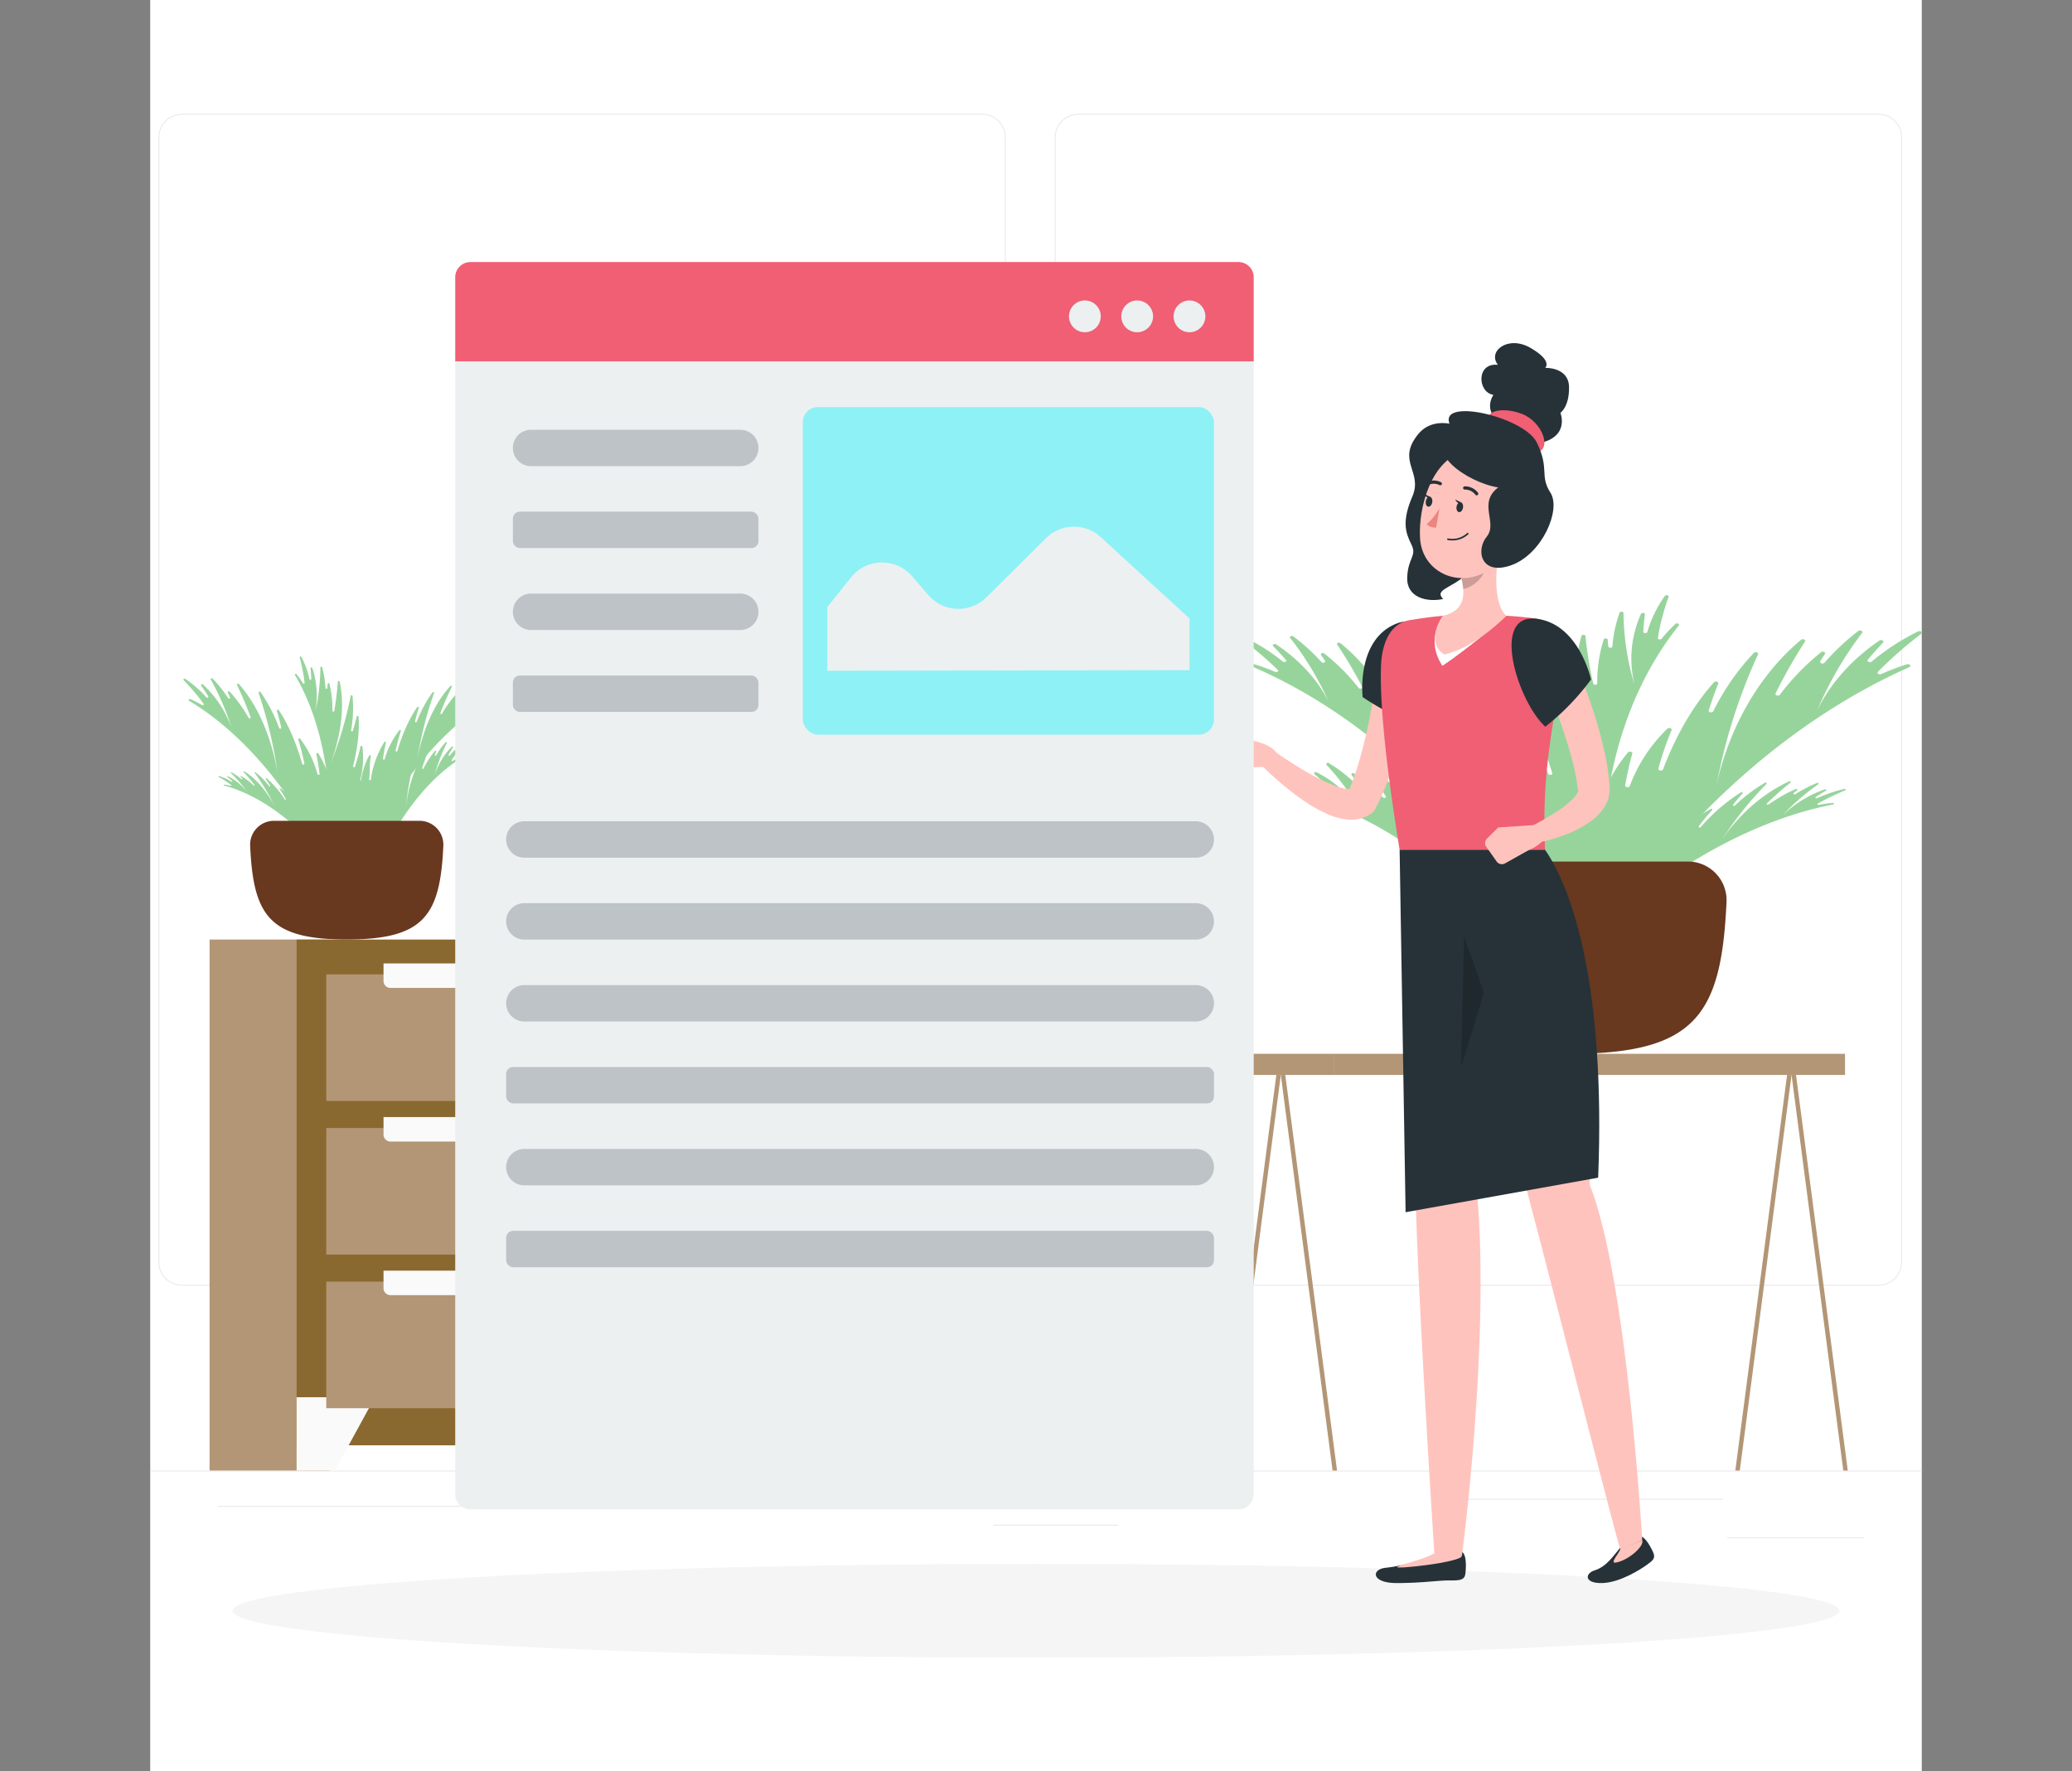 <svg xmlns="http://www.w3.org/2000/svg" xmlns:xlink="http://www.w3.org/1999/xlink" viewBox="-86.83 0 1197.67 1024"><rect x="-86.83" y="0" width="1197.67" height="1024" fill="#808080" stroke="none"/><defs><clipPath id="b"><rect width="1024" height="1024"/></clipPath></defs><g id="a" clip-path="url(#b)"><rect width="1024" height="1024" fill="#fff"/><g transform="translate(-86.833 10.786)"><g transform="translate(0 54.953)"><rect width="1197.667" height="0.599" transform="translate(0 784.341)" fill="#ebebeb"/><rect width="79.338" height="0.599" transform="translate(998.325 822.896)" fill="#ebebeb"/><rect width="72.387" height="0.599" transform="translate(574.029 815.59)" fill="#ebebeb"/><rect width="167.408" height="0.599" transform="translate(828.519 800.653)" fill="#ebebeb"/><rect width="400.351" height="0.599" transform="translate(125.657 804.677)" fill="#ebebeb"/><rect width="15.17" height="0.599" transform="translate(547.334 804.677)" fill="#ebebeb"/><path d="M514.416,732.466H51.88a13.689,13.689,0,0,1-13.673-13.673V68.623A13.687,13.687,0,0,1,51.88,54.953H514.416a13.687,13.687,0,0,1,13.67,13.67v650.17A13.689,13.689,0,0,1,514.416,732.466ZM51.88,55.552A13.087,13.087,0,0,0,38.806,68.623v650.17A13.087,13.087,0,0,0,51.88,731.867H514.416a13.087,13.087,0,0,0,13.071-13.074V68.623a13.086,13.086,0,0,0-13.071-13.071Z" transform="translate(53.311 -54.953)" fill="#ebebeb"/><path d="M730.709,732.466H268.175a13.687,13.687,0,0,1-13.67-13.673V68.623a13.685,13.685,0,0,1,13.67-13.67H730.709a13.688,13.688,0,0,1,13.675,13.67v650.17A13.69,13.69,0,0,1,730.709,732.466ZM268.175,55.552A13.086,13.086,0,0,0,255.1,68.623v650.17a13.087,13.087,0,0,0,13.071,13.074H730.709a13.089,13.089,0,0,0,13.076-13.074V68.623a13.089,13.089,0,0,0-13.076-13.071Z" transform="translate(355.119 -54.953)" fill="#ebebeb"/><g transform="translate(106.034 42.23)"><g transform="translate(15.109 435.158)"><rect width="69.591" height="306.954" transform="translate(465.247)" fill="#e6e6e6"/><path d="M278.129,407.083h22.1V364.709H254.958Z" transform="translate(234.608 -100.128)" fill="#fafafa"/><rect width="69.591" height="306.954" fill="#b39676"/><rect width="484.534" height="292.369" transform="translate(50.304)" fill="#8a6930"/><path d="M93.675,407.083h-22.1V364.709h45.271Z" transform="translate(-21.272 -100.128)" fill="#fafafa"/><rect width="450.246" height="73.167" transform="translate(67.448 108.946)" fill="#b39676"/><rect width="450.246" height="73.167" transform="translate(67.448 197.751)" fill="#b39676"/><path d="M0,0H384.046a0,0,0,0,1,0,0V10.154a4.006,4.006,0,0,1-4.006,4.006H4.006A4.006,4.006,0,0,1,0,10.154V0A0,0,0,0,1,0,0Z" transform="translate(100.548 102.61)" fill="#fafafa"/><rect width="450.246" height="73.167" transform="translate(67.448 20.141)" fill="#b39676"/><path d="M0,0H384.046a0,0,0,0,1,0,0V10.154a4.006,4.006,0,0,1-4.006,4.006H4.006A4.006,4.006,0,0,1,0,10.154V0A0,0,0,0,1,0,0Z" transform="translate(100.548 13.805)" fill="#fafafa"/><path d="M0,0H384.046a0,0,0,0,1,0,0V10.154a4.006,4.006,0,0,1-4.006,4.006H4.006A4.006,4.006,0,0,1,0,10.154V0A0,0,0,0,1,0,0Z" transform="translate(100.548 191.414)" fill="#fafafa"/></g><g transform="translate(611.43 236.106)"><path d="M411.623,362.359c19.508-31.257,79.76-116.617,180.124-161.445,1.418-.632.264-2.17-1.274-1.691a142.88,142.88,0,0,0-14.918,5.66c-1.255.551-2.68-.505-1.835-1.363a235.142,235.142,0,0,1,24.94-21.848c1.111-.846-.46-2.1-1.8-1.437a134.234,134.234,0,0,0-26.753,17.39c-1.078.908-3.078-.079-2.225-1.1,2.618-3.124,5.538-6.417,8.769-9.809.91-.956-.91-2.029-2.084-1.231-21.745,14.825-31.743,31.762-35.348,39.195l-.151.093a206.315,206.315,0,0,1,25.486-43.7c.745-.994-1.133-1.933-2.211-1.1a134.614,134.614,0,0,0-19.534,18.341c-.884,1.018-3.088.2-2.407-.9q1.265-2.037,2.64-4.106c.671-1.006-1.229-1.876-2.268-1.04a139.962,139.962,0,0,0-23.747,24.519c-.793,1.044-3.04.352-2.486-.766a300.524,300.524,0,0,1,16.988-29.915c.659-1.018-1.258-1.885-2.28-1.03-34.613,28.988-45.8,69.759-48.661,83.216l-.029.024a324.166,324.166,0,0,1,23.834-74.833c.491-1.064-1.547-1.768-2.431-.838a138.751,138.751,0,0,0-23.431,33.714c-.568,1.135-2.985.652-2.611-.525,1.6-5.071,3.418-10.238,5.473-15.421.424-1.071-1.624-1.717-2.467-.778C465.3,224.833,455.91,243.109,449.5,259.927c-.453,1.188-2.98.781-2.659-.426a170.66,170.66,0,0,1,7.576-22.217c.436-1.037-1.5-1.713-2.407-.841a89.183,89.183,0,0,0-21.74,33.082c-.436,1.152-2.877.817-2.668-.364,1.054-5.943,2.4-12.075,4.115-18.286.292-1.064-1.732-1.6-2.515-.671-11.3,13.428-17.019,28.605-19.642,42.841-.22,1.19-2.719,1.075-2.714-.127a180.054,180.054,0,0,1,2.034-26.643c.165-1.073-1.9-1.492-2.58-.525-26.241,37.425-8.769,90.941-8.436,91.95l.014.041,1.658,4.041C401.208,365.858,409.2,366.241,411.623,362.359Z" transform="translate(-205.667 -159.286)" fill="#97d49c"/><path d="M458.624,319.849c-14.954-19.244-60.132-70.957-126.507-89.784-.939-.266-.362-1.468.635-1.325a80.245,80.245,0,0,1,9.775,2.105c.829.23,1.617-.675,1.016-1.164A140.761,140.761,0,0,0,326.071,217.6c-.767-.45.093-1.509.984-1.212a77.341,77.341,0,0,1,18.188,8.781c.752.5,1.9-.429,1.281-1.03-1.909-1.842-4.022-3.766-6.336-5.718-.652-.551.381-1.514,1.181-1.1a64.868,64.868,0,0,1,25.51,22.813l.1.048a137.571,137.571,0,0,0-19.8-27.122c-.553-.6.527-1.473,1.27-1.03a81.1,81.1,0,0,1,13.8,10.312c.642.6,1.935-.24,1.413-.913q-.974-1.254-2.012-2.518c-.508-.616.589-1.447,1.313-.994a85.9,85.9,0,0,1,16.973,14.073c.587.628,1.919-.125,1.473-.831a200.519,200.519,0,0,0-13.27-18.624c-.5-.625.608-1.456,1.32-.987,24.126,15.845,34.783,42.678,37.789,51.634l.019.012a232.163,232.163,0,0,0-21.613-48.848c-.4-.675.8-1.408,1.432-.874A89.816,89.816,0,0,1,404.7,233.938c.457.716,1.911.086,1.574-.68-1.459-3.313-3.056-6.664-4.8-10-.362-.69.85-1.384,1.459-.838,9.84,8.853,17.335,20.351,22.847,31.2.388.764,1.921.177,1.61-.618a121.232,121.232,0,0,0-6.726-14.444c-.367-.663.774-1.365,1.418-.872a58.242,58.242,0,0,1,16.509,20.238c.374.742,1.859.216,1.622-.577-1.2-3.979-2.592-8.056-4.221-12.144-.278-.7.929-1.315,1.5-.766,8.235,7.914,13.172,17.714,16.1,27.237.244.8,1.785.414,1.672-.417a136.921,136.921,0,0,0-3.689-18.173c-.2-.723,1.042-1.265,1.552-.675,19.7,22.693,13.732,61.812,13.617,62.552l-.007.029-.659,2.994C465.407,321.009,460.482,322.242,458.624,319.849Z" transform="translate(-297.88 -114.985)" fill="#97d49c"/><path d="M471.009,329.553c-16.542-25.472-67.448-94.977-150.554-130.888-1.176-.508-.254-1.78,1.016-1.4a118.217,118.217,0,0,1,12.336,4.515c1.04.441,2.189-.438,1.483-1.135a196.437,196.437,0,0,0-20.839-17.706c-.927-.685.34-1.729,1.449-1.2a111.659,111.659,0,0,1,22.248,14.037c.9.733,2.525-.091,1.806-.92-2.2-2.539-4.654-5.217-7.363-7.972-.762-.776.711-1.672,1.689-1.028,18.094,11.972,26.591,25.781,29.673,31.848l.127.077a171.664,171.664,0,0,0-21.661-35.626c-.63-.81.9-1.6,1.792-.925a112,112,0,0,1,16.343,14.877c.743.826,2.537.134,1.959-.757q-1.074-1.66-2.237-3.344c-.568-.822.975-1.55,1.842-.874a116.734,116.734,0,0,1,19.905,19.91c.668.85,2.5.263,2.026-.649A249.691,249.691,0,0,0,369.6,186c-.558-.829,1-1.557,1.854-.862,28.895,23.481,38.776,56.832,41.358,67.845l.022.019a268.229,268.229,0,0,0-20.844-61.184c-.419-.867,1.241-1.461,1.981-.707a115.6,115.6,0,0,1,19.8,27.455c.486.927,2.458.508,2.132-.453-1.4-4.146-2.98-8.369-4.755-12.6-.366-.874,1.3-1.423,2.007-.659,11.44,12.346,19.462,27.256,25.01,41,.39.968,2.458.613,2.172-.374a141.352,141.352,0,0,0-6.6-18.161c-.376-.846,1.2-1.418,1.962-.709a74.232,74.232,0,0,1,18.406,26.952c.376.941,2.374.644,2.182-.323-.968-4.865-2.18-9.883-3.691-14.966-.259-.867,1.392-1.327,2.05-.57A75.909,75.909,0,0,1,471.5,272.675c.2.975,2.249.858,2.223-.127A148.24,148.24,0,0,0,471.6,250.71c-.156-.879,1.533-1.243,2.108-.453,22.171,30.476,8.765,74.526,8.508,75.357l-.01.034-1.289,3.33C479.613,332.336,473.064,332.719,471.009,329.553Z" transform="translate(-314.129 -157.437)" fill="#97d49c"/><path d="M412.562,285.7c15.028-12.384,59.263-45.526,113.893-56.247.771-.151.544-.965-.252-.9a79.077,79.077,0,0,0-7.924,1.135c-.683.129-1.126-.493-.573-.8a149.184,149.184,0,0,1,15.673-7.555c.673-.28.2-1.006-.541-.834a81.685,81.685,0,0,0-15.627,5.346c-.671.307-1.392-.338-.8-.719,1.808-1.174,3.787-2.4,5.926-3.631.6-.347-.019-1.016-.711-.764A66.937,66.937,0,0,0,497.8,235.2l-.089.029a133.076,133.076,0,0,1,20.2-17.486c.534-.383-.139-.994-.793-.721A86.024,86.024,0,0,0,504.6,223.5c-.6.381-1.449-.208-.925-.642q.977-.808,2.01-1.619c.5-.4-.194-.977-.834-.7a90.23,90.23,0,0,0-15.649,8.894c-.565.4-1.456-.134-.984-.592,3.948-3.823,8.513-7.931,13.615-12.017.5-.4-.206-.984-.841-.692-21.486,9.878-34.574,27.422-38.517,33.29l-.017.01a199.11,199.11,0,0,1,25.532-31.877c.431-.438-.364-.956-.948-.618a89.988,89.988,0,0,0-17.3,13.124c-.481.465-1.49.007-1.09-.493,1.725-2.161,3.567-4.345,5.519-6.513.4-.448-.407-.944-.975-.6A104.3,104.3,0,0,0,449.91,242.58c-.438.5-1.514.067-1.131-.455a105.854,105.854,0,0,1,7.809-9.414c.4-.431-.35-.929-.934-.618a57.6,57.6,0,0,0-16.408,13c-.424.484-1.473.093-1.147-.426,1.643-2.613,3.459-5.284,5.459-7.957.34-.455-.479-.9-1.018-.551a57.867,57.867,0,0,0-17.359,17.666c-.333.522-1.452.228-1.214-.321a101.13,101.13,0,0,1,6.142-11.977c.288-.474-.577-.867-1.075-.491-19.314,14.547-21.8,40.7-21.845,41.195v.019l-.036,2.01C407.118,286.285,410.694,287.239,412.562,285.7Z" transform="translate(-184.333 -108.493)" fill="#97d49c"/><path d="M436.772,362.052c-3.339-29.156-7.2-110.789,42.565-173.381.7-.886-1.054-1.713-1.938-.91a76.652,76.652,0,0,0-7.974,8.549c-.628.776-2.314.388-2.17-.5a128.345,128.345,0,0,1,6.187-23.625c.35-.958-1.562-1.454-2.187-.57A69.913,69.913,0,0,0,461.132,192.4c-.29.992-2.367.822-2.311-.189.17-3.107.469-6.427.946-9.912.134-.98-1.856-1.267-2.28-.328a62.706,62.706,0,0,0-4.017,39.686l-.06.115a147.924,147.924,0,0,1-6.015-40.249c-.012-.963-1.971-1.133-2.3-.2a74.913,74.913,0,0,0-4.137,19.431c-.079,1.023-2.213,1.035-2.333.017q-.223-1.9-.378-3.852c-.077-.951-2.01-1.064-2.311-.134a80.527,80.527,0,0,0-3.744,25.3c0,1.016-2.089,1.138-2.316.137a216.386,216.386,0,0,1-4.467-27.424c-.089-.958-2.034-1.059-2.312-.122-9.354,31.784,5.754,65.723,11.361,76.689l-.007.024a290.113,290.113,0,0,1-25.235-63.242c-.244-.941-2.187-.886-2.316.067a91.448,91.448,0,0,0,1.8,32.136c.228,1.02-1.873,1.346-2.271.354-1.717-4.283-3.332-8.7-4.776-13.2-.3-.927-2.216-.826-2.309.122-1.5,15.361,1.974,31.832,6.851,46.347.345,1.023-1.8,1.444-2.249.441a148.48,148.48,0,0,1-7.116-18.921c-.268-.905-2.117-.86-2.3.057-2.117,10.714-.606,21.359,2.712,31.175.338.994-1.7,1.442-2.22.491-2.635-4.781-5.16-9.79-7.457-14.964-.39-.884-2.228-.709-2.28.216-.762,13.364,3.684,26.447,9.926,37.93.522.961-1.43,1.588-2.117.683a197.934,197.934,0,0,1-13.85-20.665c-.493-.858-2.295-.582-2.247.343,1.828,35.741,45.887,71.06,46.721,71.726l.034.026,3.581,2.57C430.944,367.681,437.188,365.676,436.772,362.052Z" transform="translate(-226.413 -171.153)" fill="#97d49c"/><g transform="translate(99.57 153.954)"><path d="M514.313,235.425a22.331,22.331,0,0,1,22.327,23.34c-2.965,65.254-17.73,87.8-90.46,87.8s-87.494-22.55-90.46-87.8a22.332,22.332,0,0,1,22.327-23.34Z" transform="translate(-355.697 -235.425)" fill="#68381f"/></g></g><g transform="translate(0 271.495)"><g transform="translate(0 0)"><path d="M130.315,303.939c-8.956-19.29-36.622-71.977-82.7-99.643a.6.6,0,0,1,.584-1.047,56.437,56.437,0,0,1,6.848,3.495.607.607,0,0,0,.843-.841,126.449,126.449,0,0,0-11.45-13.486c-.51-.52.211-1.3.824-.886a63.457,63.457,0,0,1,12.283,10.733c.5.561,1.413-.048,1.023-.678-1.2-1.926-2.544-3.959-4.027-6.053-.417-.589.417-1.253.956-.759a62.5,62.5,0,0,1,16.231,24.19l.069.057a143.722,143.722,0,0,0-11.7-26.969c-.343-.613.52-1.193,1.013-.68a74.487,74.487,0,0,1,8.971,11.318c.4.63,1.416.122,1.1-.553q-.582-1.258-1.212-2.532a.62.62,0,0,1,1.042-.642A80.66,80.66,0,0,1,81.92,214.1a.621.621,0,0,0,1.14-.474c-2.127-5.773-4.712-12.061-7.8-18.466a.62.62,0,0,1,1.047-.635c15.891,17.891,21.026,43.059,22.344,51.363l.012.014a252.823,252.823,0,0,0-10.944-46.187.624.624,0,0,1,1.116-.517A90.846,90.846,0,0,1,99.595,220a.624.624,0,0,0,1.2-.323c-.735-3.131-1.569-6.319-2.513-9.519a.625.625,0,0,1,1.133-.479c6.254,9.375,10.568,20.655,13.51,31.036a.628.628,0,0,0,1.222-.263,131.826,131.826,0,0,0-3.48-13.713.624.624,0,0,1,1.107-.52,59.449,59.449,0,0,1,9.981,20.42.627.627,0,0,0,1.224-.225c-.484-3.667-1.1-7.452-1.888-11.287a.626.626,0,0,1,1.152-.414c5.188,8.288,7.816,17.656,9.021,26.442a.628.628,0,0,0,1.246-.077,149.143,149.143,0,0,0-.934-16.446.629.629,0,0,1,1.186-.323c12.046,23.1,4.024,56.13,3.873,56.753l-.007.024-.762,2.5A3.015,3.015,0,0,1,130.315,303.939Z" transform="translate(-44.267 -178.602)" fill="#97d49c"/><path d="M93.59,283.265c5.366-13.2,22.047-49.164,50.75-67.18a.425.425,0,0,0-.386-.745,31.729,31.729,0,0,0-4.276,2.247c-.359.22-.783-.251-.546-.611a78.864,78.864,0,0,1,7.033-9.083c.314-.35-.153-.91-.534-.642a37.692,37.692,0,0,0-7.6,7.145c-.3.374-.893-.074-.656-.5.731-1.31,1.547-2.692,2.453-4.11.254-.4-.283-.884-.616-.556a40.682,40.682,0,0,0-9.89,16.415l-.043.038a99.182,99.182,0,0,1,6.985-18.475c.208-.419-.347-.848-.652-.505a46.79,46.79,0,0,0-5.495,7.643c-.249.429-.9.048-.709-.414q.349-.862.728-1.734c.184-.424-.374-.822-.668-.474a51.519,51.519,0,0,0-6.659,10.247c-.22.441-.879.113-.731-.362,1.258-3.964,2.8-8.278,4.649-12.655.182-.431-.383-.826-.671-.472-9.773,12.032-12.633,29.434-13.34,35.187l-.007.01a184.632,184.632,0,0,1,6.211-31.9c.132-.45-.465-.779-.714-.39a61.2,61.2,0,0,0-6.482,14.209c-.153.481-.86.242-.762-.259.417-2.161.9-4.362,1.442-6.566.113-.455-.486-.759-.723-.366-3.809,6.364-6.364,14.109-8.065,21.263-.12.505-.858.3-.776-.218a96.455,96.455,0,0,1,1.991-9.462c.117-.441-.45-.757-.707-.393a40.354,40.354,0,0,0-6,13.958c-.115.491-.826.316-.776-.189.249-2.544.582-5.164,1.02-7.816.074-.453-.517-.711-.735-.321a47.324,47.324,0,0,0-5.3,18.183.4.4,0,0,1-.788-.089,112.432,112.432,0,0,1,.338-11.438.4.4,0,0,0-.755-.259c-7.26,15.771-1.686,39.018-1.581,39.456l0,.017.517,1.761A1.861,1.861,0,0,0,93.59,283.265Z" transform="translate(15.933 -157.111)" fill="#97d49c"/><path d="M93.728,283.694c7.6-15.723,30.969-58.623,69.125-80.787a.49.49,0,0,0-.465-.862,46.032,46.032,0,0,0-5.665,2.786.5.5,0,0,1-.68-.7,104.107,104.107,0,0,1,9.567-10.93c.426-.422-.156-1.066-.666-.738a52.236,52.236,0,0,0-10.214,8.664c-.412.453-1.159-.055-.829-.568,1.011-1.567,2.137-3.219,3.38-4.92.35-.479-.326-1.032-.774-.632a51.36,51.36,0,0,0-13.625,19.656l-.057.046a117.982,117.982,0,0,1,9.945-21.987.507.507,0,0,0-.824-.572,61.229,61.229,0,0,0-7.5,9.184c-.34.51-1.164.084-.9-.467q.492-1.024,1.028-2.065c.259-.505-.448-.956-.848-.539a66.442,66.442,0,0,0-9.138,12.29c-.307.525-1.147.16-.929-.4,1.82-4.712,4.019-9.84,6.635-15.057a.508.508,0,0,0-.85-.532c-13.268,14.492-17.8,35.077-18.99,41.875l-.01.01a207.7,207.7,0,0,1,9.572-37.762.512.512,0,0,0-.91-.436,74.678,74.678,0,0,0-9.093,16.945.512.512,0,0,1-.98-.278c.644-2.561,1.368-5.167,2.185-7.78a.512.512,0,0,0-.922-.407c-5.253,7.62-8.935,16.825-11.483,25.3a.513.513,0,0,1-1-.23,108.154,108.154,0,0,1,3.028-11.208.509.509,0,0,0-.9-.438,48.826,48.826,0,0,0-8.451,16.633.515.515,0,0,1-1-.2c.446-3,1-6.1,1.7-9.236a.514.514,0,0,0-.941-.352A54.978,54.978,0,0,0,93.5,248.588a.515.515,0,0,1-1.02-.079,121.681,121.681,0,0,1,.977-13.479.515.515,0,0,0-.968-.28c-10.18,18.811-4.024,46-3.907,46.513l0,.019.592,2.055A2.473,2.473,0,0,0,93.728,283.694Z" transform="translate(14.85 -177.462)" fill="#97d49c"/><path d="M108.32,256.625c-6.9-7.644-27.209-28.1-52.29-34.716a.283.283,0,0,1,.115-.553,27.268,27.268,0,0,1,3.639.7.285.285,0,0,0,.261-.5,63.346,63.346,0,0,0-7.2-4.664.287.287,0,0,1,.249-.515,31.669,31.669,0,0,1,7.174,3.3c.309.189.64-.208.369-.443-.829-.726-1.739-1.478-2.721-2.242a.288.288,0,0,1,.326-.472,31.183,31.183,0,0,1,10.937,8.932l.041.017a71.537,71.537,0,0,0-9.272-10.793.289.289,0,0,1,.364-.443,37.21,37.21,0,0,1,5.746,4c.278.235.666-.129.424-.4-.3-.333-.606-.666-.922-1-.23-.244.089-.6.383-.431a40.317,40.317,0,0,1,7.184,5.49c.261.247.671-.084.453-.366-1.813-2.359-3.909-4.894-6.249-7.416a.291.291,0,0,1,.386-.429c9.864,6.1,15.874,16.925,17.682,20.55l.01,0A124.746,124.746,0,0,0,73.688,214.57c-.2-.271.165-.592.436-.381a45.284,45.284,0,0,1,7.943,8.1c.22.285.685,0,.5-.307-.793-1.332-1.636-2.68-2.534-4.019a.293.293,0,0,1,.448-.366,55.547,55.547,0,0,1,10.69,12.415c.2.307.7.041.52-.28a64.472,64.472,0,0,0-3.586-5.811.293.293,0,0,1,.431-.383,29.683,29.683,0,0,1,7.533,8.027c.194.3.675.057.525-.263-.755-1.612-1.588-3.262-2.506-4.91a.294.294,0,0,1,.467-.34,33.164,33.164,0,0,1,7.972,10.9c.151.321.666.139.556-.2a71.642,71.642,0,0,0-2.819-7.392.3.3,0,0,1,.493-.3c8.868,8.98,10.01,25.122,10.032,25.427v.012l.014,1.241A1.424,1.424,0,0,1,108.32,256.625Z" transform="translate(-32.499 -147.253)" fill="#97d49c"/><path d="M90.774,303.752c1.533-18,3.306-68.38-19.544-107.014-.323-.546.484-1.056.889-.561a44.823,44.823,0,0,1,3.662,5.275.538.538,0,0,0,1-.309,101.913,101.913,0,0,0-2.841-14.58.538.538,0,0,1,1-.352,50.574,50.574,0,0,1,4.647,12.832.539.539,0,0,0,1.061-.117c-.077-1.916-.213-3.967-.434-6.118a.54.54,0,0,1,1.047-.2A51.194,51.194,0,0,1,83.107,217.1l.029.069A120.549,120.549,0,0,0,85.9,192.328a.541.541,0,0,1,1.056-.122,60.385,60.385,0,0,1,1.9,11.993.54.54,0,0,0,1.071.01c.067-.781.127-1.574.175-2.379a.541.541,0,0,1,1.059-.081,65.56,65.56,0,0,1,1.72,15.615.538.538,0,0,0,1.064.081c.874-5.172,1.629-10.908,2.05-16.925a.541.541,0,0,1,1.061-.074c4.295,19.615-2.64,40.565-5.215,47.332l0,.014a217.6,217.6,0,0,0,11.586-39.032.542.542,0,0,1,1.064.041,75.4,75.4,0,0,1-.826,19.833.536.536,0,0,0,1.042.22c.79-2.644,1.531-5.368,2.194-8.144a.541.541,0,0,1,1.059.074c.687,9.481-.905,19.647-3.145,28.605a.536.536,0,0,0,1.032.273,112.5,112.5,0,0,0,3.267-11.677.542.542,0,0,1,1.056.036,49.519,49.519,0,0,1-1.246,19.242.536.536,0,0,0,1.02.3c1.21-2.951,2.369-6.041,3.423-9.236a.541.541,0,0,1,1.047.134c.35,8.247-1.691,16.324-4.556,23.41-.24.594.656.982.973.422a131.289,131.289,0,0,0,6.357-12.755.54.54,0,0,1,1.032.213c-.838,22.059-21.069,43.859-21.45,44.271l-.017.014-1.646,1.588A2.543,2.543,0,0,1,90.774,303.752Z" transform="translate(-6.747 -185.927)" fill="#97d49c"/></g><g transform="translate(38.551 95.022)"><path d="M74.156,225.6A13.782,13.782,0,0,0,60.376,240c1.83,40.275,10.942,54.192,55.833,54.192s54-13.917,55.833-54.192A13.785,13.785,0,0,0,158.258,225.6Z" transform="translate(-60.361 -225.596)" fill="#68381f"/></g></g><g transform="translate(601.818 501.204)"><rect width="295.215" height="12.223" transform="translate(358.631 12.223) rotate(180)" fill="#b39676"/><rect width="61.837" height="12.223" transform="translate(1.579 0)" fill="#b39676"/><path d="M309.08,286.928h2.587l29.91,228.684H338.99Z" transform="translate(-276.583 -274.705)" fill="#b39676"/><path d="M328.01,286.928h-2.587l-29.91,228.684H298.1Z" transform="translate(-295.513 -274.705)" fill="#b39676"/><path d="M432.326,286.928h2.587l29.91,228.684h-2.587Z" transform="translate(-104.614 -274.705)" fill="#b39676"/><path d="M451.256,286.928h-2.587l-29.91,228.684h2.587Z" transform="translate(-123.544 -274.705)" fill="#b39676"/></g></g></g><g transform="translate(134.405 893.228)"><ellipse cx="464.429" cy="27.123" rx="464.429" ry="27.123" fill="#f5f5f5"/></g><g transform="translate(698.276 187.564)"><path d="M422.116,149.18c-5.988-7.986-24.887-14.971-34.622-3.179-13,15.745,2.721,21.7-3.468,36.1s-3.991,20.988-.6,27.774-2,7.605-2.4,19.172,11.378,14.4,20.76,12.384c-5.191-5.406,4.192-6.005,12.774-13.591S440.081,164.948,422.116,149.18Z" transform="translate(-265.897 -93.513)" fill="#263238"/><path d="M420.8,411.975a96.151,96.151,0,0,0-20.693,4.491,89.844,89.844,0,0,1-21.769,5.174c-8.23,1.068-7.873,8.8,6.6,8.8s23.788-1.5,29.676-1.5,9.553.18,10.048-3.794S425.731,411.343,420.8,411.975Z" transform="translate(-275.932 286.338)" fill="#263238"/><path d="M379.135,238.227s6.793,149.064,8.091,209.436c1.349,62.791,10.935,209.434,10.935,209.434h15.848s16.3-121.872,8.815-209.434c11.32-67.237,18.964-209.436,18.964-209.436Z" transform="translate(-267.257 43.942)" fill="#ffc3bd"/><path d="M399.653,412.5c-8.333,4.225-17.692,5.83-21.359,7.725s37.214-2.534,37.214-6.3Z" transform="translate(-268.755 287.111)" fill="#ffc3bd"/><path d="M453.218,408.732c-4.355,2.858-6.4,1.655-10.25,6.091s-7.861,11.028-14.925,13.232c-5.744,1.792-6.075,7.6,4.333,7.349s22.581-8.135,26-10.64,5.083-3.739,3.4-7.354S456.231,406.754,453.218,408.732Z" transform="translate(-204.573 281.374)" fill="#263238"/><path d="M434.1,414.485c-.093,1.789-6.5,8.444-2.486,7.727,7.346-1.313,16.612-9.605,15.218-12.858Z" transform="translate(-195.865 282.721)" fill="#ffc3bd"/><path d="M387.908,238.227s37.755,156.1,53.191,214.481c16.214,61.309,50.386,196.69,52.292,200.82l12.595-5.394s-8.628-151.081-30.323-205.517c-.089-68.183-28.368-204.389-28.368-204.389Z" transform="translate(-255.015 43.942)" fill="#ffc3bd"/><path d="M435.447,205.913c-.719,7.014-1.813,13.562-2.985,20.3-1.222,6.681-2.7,13.32-4.348,19.948-3.334,13.256-7.591,26.423-14.176,39.252l-.139.268a8.624,8.624,0,0,1-2.5,2.946,18.6,18.6,0,0,1-7.459,3.229,22.34,22.34,0,0,1-6.695.232,38.584,38.584,0,0,1-10.336-2.783,85.259,85.259,0,0,1-15.941-9.04c-4.793-3.413-9.287-7.033-13.629-10.774-4.3-3.835-8.408-7.677-12.384-11.953a5.035,5.035,0,0,1,6.561-7.562l.115.079c4.391,3.059,8.951,6.2,13.524,9.078,4.539,2.956,9.16,5.739,13.826,8.19a81.024,81.024,0,0,0,13.761,6.065,20.969,20.969,0,0,0,5.847,1.08,5.085,5.085,0,0,0,1.607-.206c.268-.12.192-.184.1-.149l-2.642,3.215a160.887,160.887,0,0,0,6.333-17.381c1.782-6.034,3.337-12.207,4.791-18.43,1.416-6.24,2.58-12.564,3.7-18.9,1.147-6.288,2.105-12.813,2.953-18.935l.026-.187a10.119,10.119,0,0,1,20.09,2.419Z" transform="translate(-316.971 -16.709)" fill="#ffc3bd"/><path d="M388.926,189.043c-22.885,9.572-19.045,42.282-19.045,42.282A163.818,163.818,0,0,0,405.5,249.307C416.273,231.711,414.908,178.18,388.926,189.043Z" transform="translate(-280.508 -26.698)" fill="#263238"/><path d="M358.065,231.431l-19.972.929,12.245-15.979s12.568,1.907,15.321,9.663Z" transform="translate(-324.524 13.46)" fill="#ffc3bd"/><path d="M332.428,226.5,343.4,213.675l14.839,6.481L346,236.135Z" transform="translate(-332.428 9.684)" fill="#ffc3bd"/><path d="M374.32,214.1c-.814,14.334.585,45.744,10.671,107.771h84.045c-1.2-29.091.134-56.3,11.435-109.167a20.435,20.435,0,0,0-17.395-24.576c-5.361-.678-11.088-1.258-16.437-1.516-13.531-.652-24.617-1.085-36.51,0-7.862.716-12.825,1.5-19.251,2.515C379.055,190.99,374.931,203.364,374.32,214.1Z" transform="translate(-274.248 -28.997)" fill="#f05f74"/><path d="M392.021,186.231l36.507,0s-20.281,17.814-36.917,28.926C381.233,199.585,392.021,186.231,392.021,186.231Z" transform="translate(-256.139 -28.612)" fill="#fff"/><path d="M424.764,169.067c-2.3,11.747-4.6,33.271,3.619,41.109,0,0-17.028,18.015-35.794,22.406-11.677-7.287-.716-22.4-.716-22.4,13.1-3.128,12.76-12.849,10.48-21.975Z" transform="translate(-255.992 -52.559)" fill="#ffc3bd"/><path d="M406.8,172.327l-13.265,11.316a37.628,37.628,0,0,1,1.126,6.482c5-.723,11.878-6.216,12.41-11.457A17.554,17.554,0,0,0,406.8,172.327Z" transform="translate(-247.164 -48.01)" opacity="0.2"/><path d="M442.259,179.531c-4.606,19.1-6.149,27.28-17.656,35.465-17.311,12.31-39.763,2.474-40.955-17.615-1.076-18.085,6.637-46.28,26.9-50.618C430.51,142.492,446.866,160.43,442.259,179.531Z" transform="translate(-261.096 -84.569)" fill="#ffc3bd"/><path d="M417.7,170.04a14.354,14.354,0,0,1-7.775,7.732c-4.673,1.88-7.557-2.165-6.721-6.86.752-4.228,4.091-10.3,9-10.178C417.045,160.854,419.459,165.728,417.7,170.04Z" transform="translate(-233.869 -64.189)" fill="#ffc3bd"/><path d="M449.043,145.752c-.2-11.579-13.773-11.026-13.773-11.026s4.59-3.945-8.472-11.529-25.062,1.993-18.851,9.778c-12.75-1.394-11.8,15.972-2.618,17.366,0,0-7.586,10.583,7.186,18.166l16.765,10.223c20.957-2.951,14.774-18.008,14.774-18.008S449.241,157.331,449.043,145.752Z" transform="translate(-240.376 -120.427)" fill="#263238"/><path d="M400.778,143.213c-3.492-5.689,6.786-8.983,18.664-4.491s18.363,21.457,7.385,22.557C407.166,149.8,400.778,143.213,400.778,143.213Z" transform="translate(-238.023 -97.827)" fill="#f05f74"/><path d="M397.538,150.993c-22.43,7.785,5.794,27.374,23.386,29.942-12.113,9.157-.069,20.379-6.657,28.452s-3.231,22.849,14.353,16.461,28.849-31.966,22.439-41.918-.314-13.531-7.849-28.943C435.108,138.417,374.26,126.041,397.538,150.993Z" transform="translate(-253.162 -97.523)" fill="#263238"/><path d="M396.162,162.02c-.28,1.574-1.339,2.7-2.367,2.518s-1.634-1.6-1.356-3.176,1.337-2.7,2.364-2.518S396.44,160.449,396.162,162.02Z" transform="translate(-248.787 -66.85)" fill="#263238"/><path d="M388.741,160.706c-.278,1.571-1.337,2.7-2.364,2.517s-1.636-1.6-1.356-3.176,1.337-2.7,2.364-2.518S389.021,159.135,388.741,160.706Z" transform="translate(-259.139 -68.683)" fill="#263238"/><path d="M388.238,158.613l-3.583-1.758S386.071,160.149,388.238,158.613Z" transform="translate(-259.554 -69.599)" fill="#263238"/><path d="M392.6,160.32s-3.868,6.3-7.385,9.042c1.734,2.3,5.421,2.046,5.421,2.046Z" transform="translate(-258.776 -64.764)" fill="#ed847e"/><path d="M393.182,170.6a15.535,15.535,0,0,1-2.678-.24.47.47,0,0,1,.165-.925,12.63,12.63,0,0,0,11.016-3.068.469.469,0,1,1,.685.64A13.084,13.084,0,0,1,393.182,170.6Z" transform="translate(-251.932 -56.54)" fill="#263238"/><path d="M401.738,160.212a.929.929,0,0,1-.652-.352,7.472,7.472,0,0,0-6.079-2.989.938.938,0,0,1-.175-1.868,9.3,9.3,0,0,1,7.723,3.691.942.942,0,0,1-.151,1.32A.953.953,0,0,1,401.738,160.212Z" transform="translate(-246.54 -72.204)" fill="#263238"/><path d="M385.5,156.355a.925.925,0,0,1-.517-.465.942.942,0,0,1,.426-1.258,9.308,9.308,0,0,1,8.561-.024.938.938,0,0,1-.956,1.614,7.418,7.418,0,0,0-6.776.093A.934.934,0,0,1,385.5,156.355Z" transform="translate(-259.225 -74.157)" fill="#263238"/><path d="M395.657,159.927l-3.583-1.758S393.49,161.463,395.657,159.927Z" transform="translate(-249.202 -67.765)" fill="#263238"/><path d="M378.661,242.7l3.454,209.517,111.309-19.96c4.3-109.574-14.559-166.344-30.718-189.557Z" transform="translate(-267.918 50.179)" fill="#263238"/><path d="M393.472,339.464l13.265-43.207-11.485-32.688Z" transform="translate(-247.252 79.302)" opacity="0.2"/><path d="M433.58,197.223c2.371,5.09,4.4,10.01,6.431,15.071,2.046,5.025,3.921,10.12,5.677,15.27a260.241,260.241,0,0,1,9.033,31.712c.5,2.788,1.152,5.471,1.485,8.345l.584,4.252.364,4.386.168,2.2a18.476,18.476,0,0,1-.216,3.83,19.3,19.3,0,0,1-2.4,6.659,29.545,29.545,0,0,1-7.39,8.216,62.62,62.62,0,0,1-15.79,8.513,96.771,96.771,0,0,1-16.262,4.589,5.049,5.049,0,0,1-3.3-9.428l.225-.117c4.405-2.309,8.985-4.877,13.148-7.541a59.234,59.234,0,0,0,10.995-8.527,11.8,11.8,0,0,0,2.755-3.938,1.285,1.285,0,0,0,.1-.85c-.017-.086-.069.034-.1-.139l-.247-1.763A124.131,124.131,0,0,0,436,263.579c-2.522-9.725-5.766-19.522-9.33-29.216-3.607-9.641-7.5-19.448-11.514-28.766l-.043-.1a10.12,10.12,0,0,1,18.468-8.276Z" transform="translate(-225.211 -21.436)" fill="#ffc3bd"/><path d="M420.569,187.092c24.286,3.4,31.032,35.065,31.032,35.065a141.754,141.754,0,0,1-26.416,27.28C409.218,234.867,392.994,183.233,420.569,187.092Z" transform="translate(-230.22 -27.695)" fill="#263238"/><path d="M423.805,236.719l-21.34,1.4,13.955,14.509s12.276-3.3,14.142-11.318Z" transform="translate(-234.704 41.838)" fill="#ffc3bd"/><path d="M399.969,248.525l6,8.477a3.71,3.71,0,0,0,4.848,1.092l13.083-7.351-17-13.438-6.51,6.436A3.712,3.712,0,0,0,399.969,248.525Z" transform="translate(-239.138 42.656)" fill="#ffc3bd"/></g></g><g transform="translate(176.3 151.492)"><path d="M0,0H461.543a0,0,0,0,1,0,0V654.833a8.778,8.778,0,0,1-8.778,8.778H8.778A8.778,8.778,0,0,1,0,654.833V0A0,0,0,0,1,0,0Z" transform="translate(0 57.406)" fill="#ecf0f1"/><path d="M8.778,0H452.765a8.778,8.778,0,0,1,8.778,8.778V57.406H0V8.778A8.778,8.778,0,0,1,8.778,0Z" fill="#f05f74"/><g transform="translate(354.768 22.198)"><path d="M352.182,165.109A9.185,9.185,0,1,1,343,155.924,9.185,9.185,0,0,1,352.182,165.109Z" transform="translate(-333.812 -155.924)" fill="#ecf0f1"/><path d="M363.739,165.109a9.185,9.185,0,1,1-9.185-9.185A9.185,9.185,0,0,1,363.739,165.109Z" transform="translate(-315.136 -155.924)" fill="#ecf0f1"/><path d="M375.3,165.109a9.185,9.185,0,1,1-9.185-9.185A9.183,9.183,0,0,1,375.3,165.109Z" transform="translate(-296.46 -155.924)" fill="#ecf0f1"/></g><rect width="237.66" height="189.371" rx="8.778" transform="translate(200.92 83.813)" fill="#8ef1f5"/><path d="M406.786,212.58l-34.411,34.155a22.962,22.962,0,0,1-33.558-1.295l-9.391-10.88a22.963,22.963,0,0,0-35.311.654l-13.7,17.117v36.854l209.338-.348v-29.9l-51.279-46.991A22.961,22.961,0,0,0,406.786,212.58Z" transform="translate(-65.334 -52.939)" fill="#ecf0f1"/><g transform="translate(33.323 96.94)"><path d="M221.46,205.546H342.367a10.525,10.525,0,0,0,10.524-10.524h0a10.526,10.526,0,0,0-10.524-10.527H221.46a10.526,10.526,0,0,0-10.524,10.527h0A10.525,10.525,0,0,0,221.46,205.546Z" transform="translate(-210.936 -184.495)" fill="#bdc3c7"/><rect width="141.956" height="21.049" rx="4.023" transform="translate(0 47.356)" fill="#bdc3c7"/><path d="M221.46,241.75H342.367a10.525,10.525,0,0,0,10.524-10.524h0A10.526,10.526,0,0,0,342.367,220.7H221.46a10.526,10.526,0,0,0-10.524,10.527h0A10.525,10.525,0,0,0,221.46,241.75Z" transform="translate(-210.936 -125.989)" fill="#bdc3c7"/><rect width="141.956" height="21.049" rx="4.023" transform="translate(0 142.066)" fill="#bdc3c7"/></g><g transform="translate(29.436 323.253)"><path d="M219.974,292.054h388.1a10.524,10.524,0,0,0,10.524-10.524h0a10.524,10.524,0,0,0-10.524-10.524h-388.1A10.525,10.525,0,0,0,209.45,281.53h0A10.525,10.525,0,0,0,219.974,292.054Z" transform="translate(-209.45 -271.006)" fill="#bdc3c7"/><path d="M219.974,310.156h388.1a10.524,10.524,0,0,0,10.524-10.524h0a10.524,10.524,0,0,0-10.524-10.524h-388.1a10.525,10.525,0,0,0-10.524,10.524h0A10.525,10.525,0,0,0,219.974,310.156Z" transform="translate(-209.45 -241.753)" fill="#bdc3c7"/><path d="M219.974,328.258h388.1a10.524,10.524,0,0,0,10.524-10.524h0a10.524,10.524,0,0,0-10.524-10.524h-388.1a10.525,10.525,0,0,0-10.524,10.524h0A10.525,10.525,0,0,0,219.974,328.258Z" transform="translate(-209.45 -212.5)" fill="#bdc3c7"/><rect width="409.143" height="21.049" rx="4.023" transform="translate(0.001 142.064)" fill="#bdc3c7"/><path d="M219.974,364.462h388.1a10.524,10.524,0,0,0,10.524-10.524h0a10.524,10.524,0,0,0-10.524-10.524h-388.1a10.525,10.525,0,0,0-10.524,10.524h0A10.525,10.525,0,0,0,219.974,364.462Z" transform="translate(-209.45 -153.994)" fill="#bdc3c7"/><rect width="409.143" height="21.049" rx="4.023" transform="translate(0.001 236.774)" fill="#bdc3c7"/></g></g></g></svg>